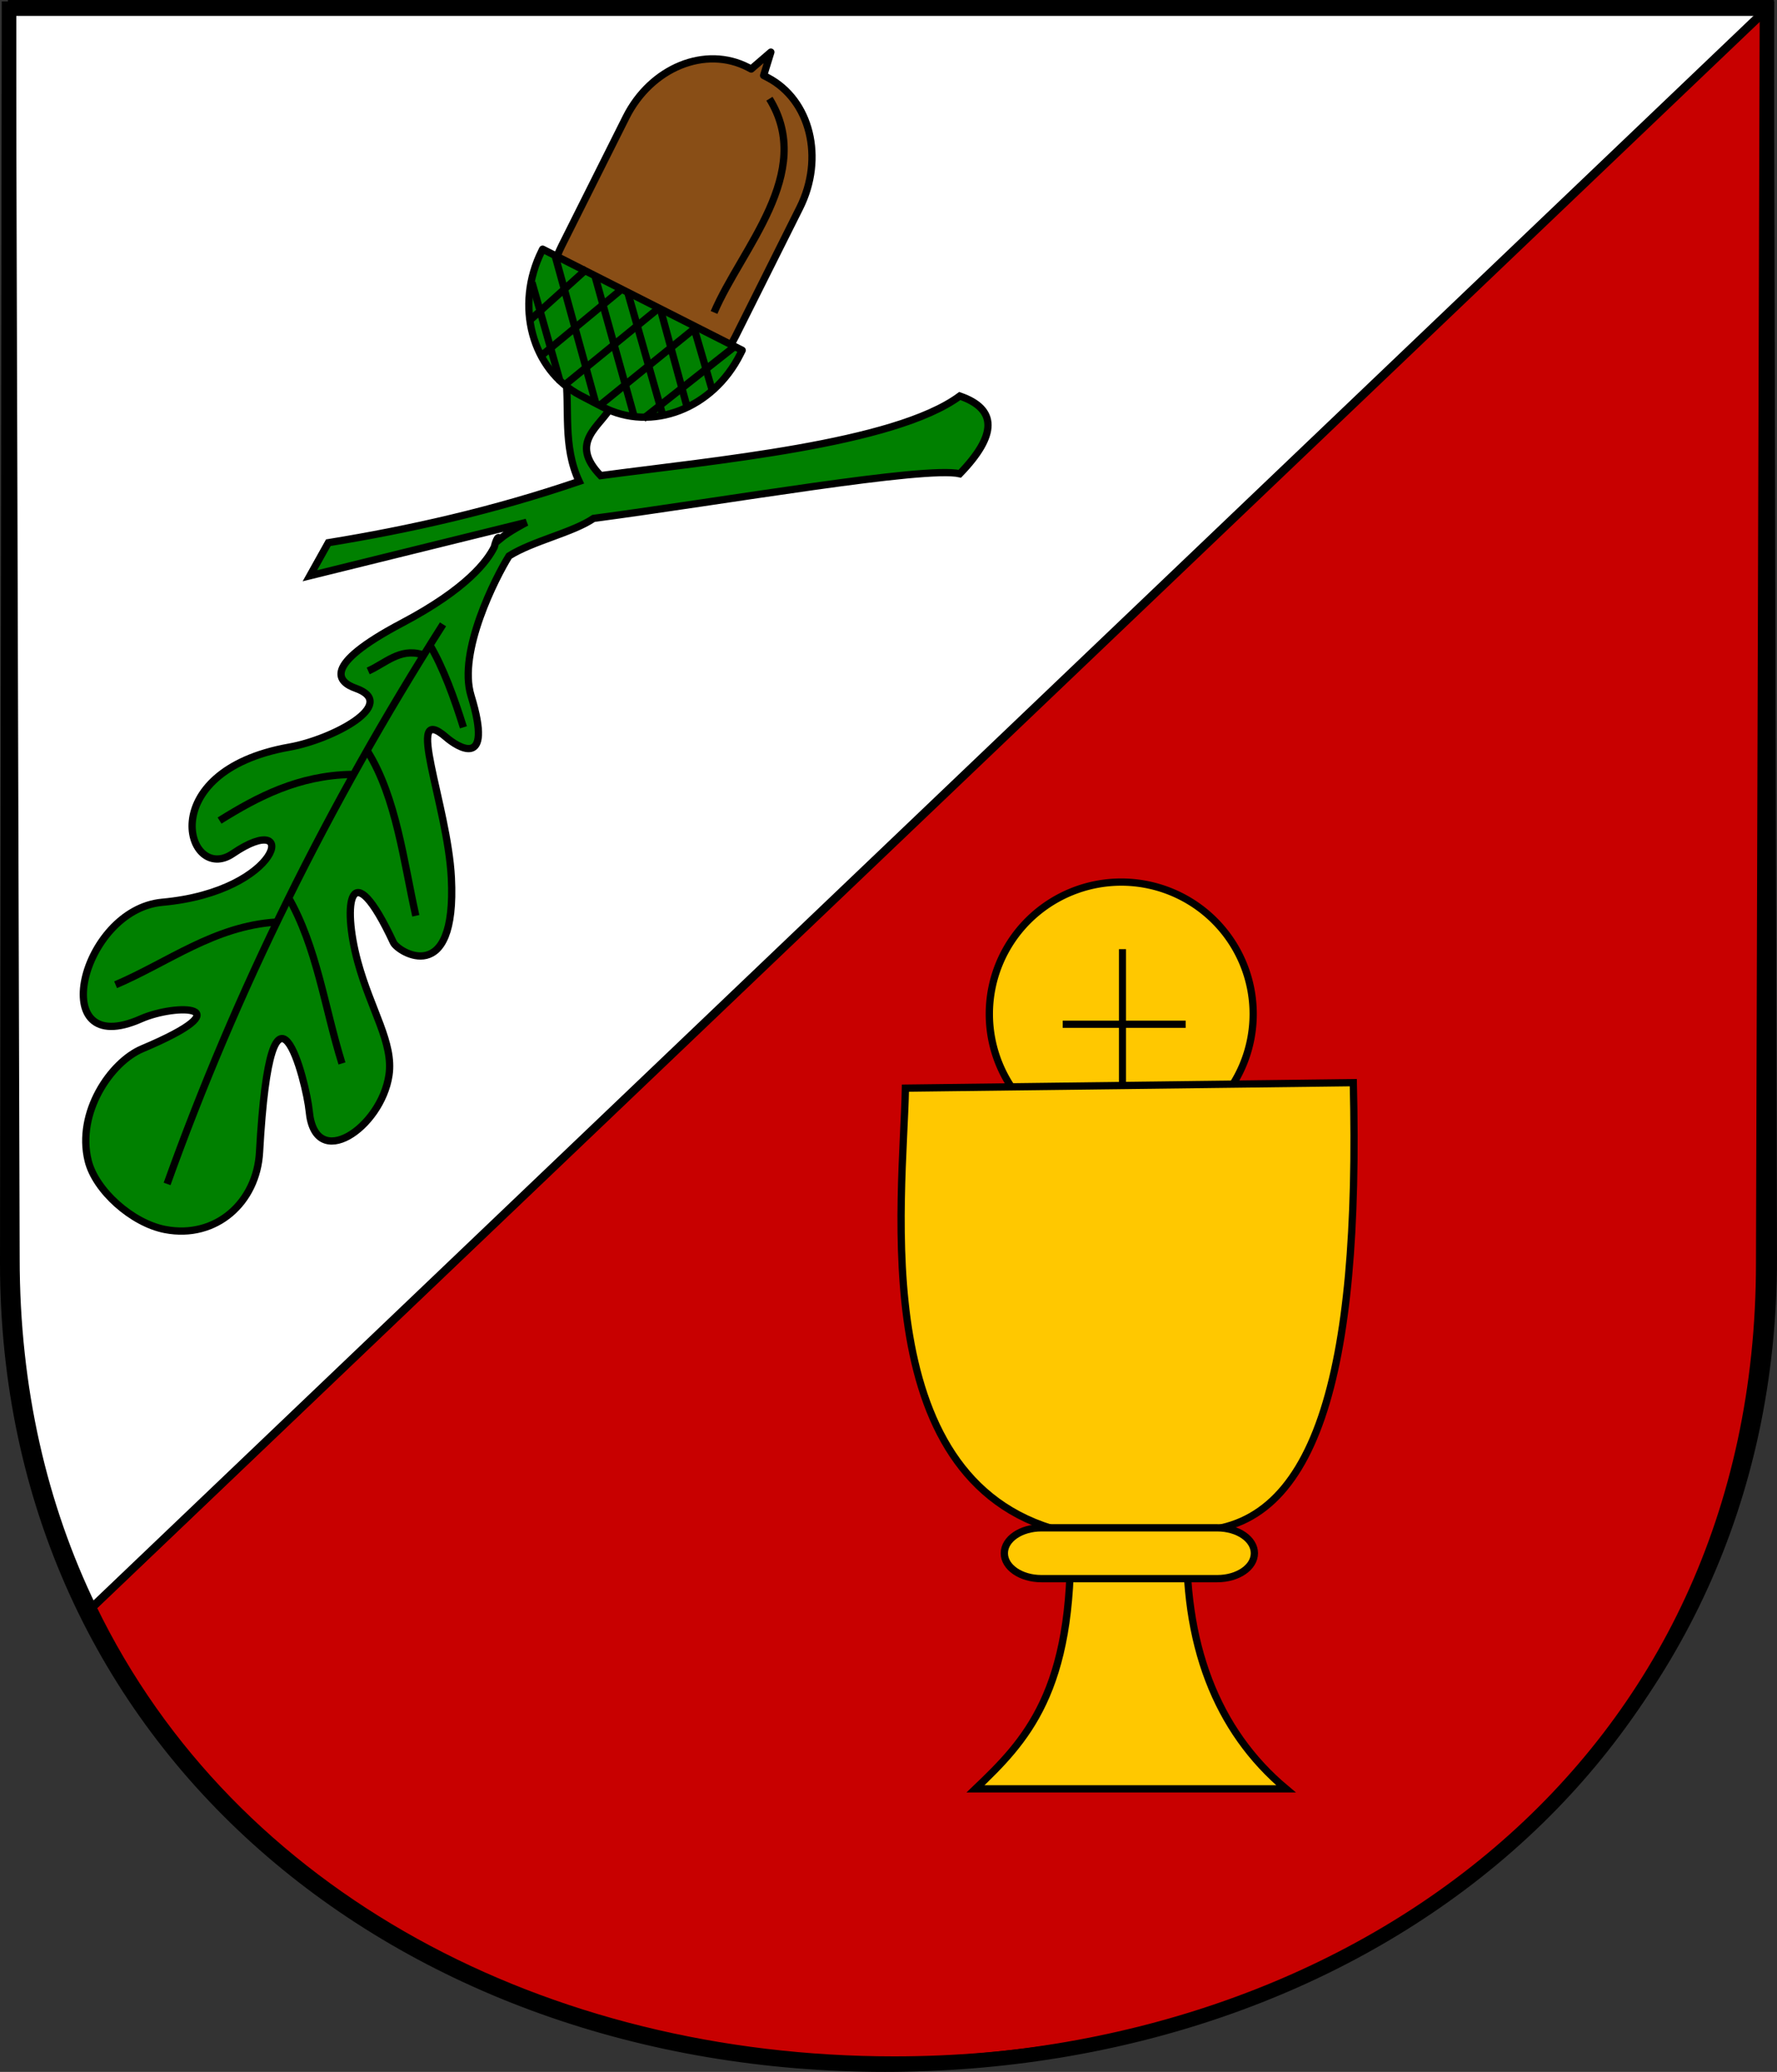 <?xml version="1.0" encoding="UTF-8" standalone="no"?>
<!-- Created with Inkscape (http://www.inkscape.org/) -->
<svg
   xmlns:dc="http://purl.org/dc/elements/1.1/"
   xmlns:cc="http://web.resource.org/cc/"
   xmlns:rdf="http://www.w3.org/1999/02/22-rdf-syntax-ns#"
   xmlns:svg="http://www.w3.org/2000/svg"
   xmlns="http://www.w3.org/2000/svg"
   xmlns:sodipodi="http://sodipodi.sourceforge.net/DTD/sodipodi-0.dtd"
   xmlns:inkscape="http://www.inkscape.org/namespaces/inkscape"
   version="1.0"
   width="733.599"
   height="855.328"
   id="svg2"
   sodipodi:version="0.32"
   inkscape:version="0.45.1"
   sodipodi:docname="Banín_CoA_CZ.svg"
   inkscape:output_extension="org.inkscape.output.svg.inkscape"
   sodipodi:docbase="H:\Heraldika\Obecní\Svitavy\Banín">
  <rect width="100%" height="100%" fill="#333333" stroke="none"/>
  <sodipodi:namedview
     inkscape:window-height="573"
     inkscape:window-width="753"
     inkscape:pageshadow="2"
     inkscape:pageopacity="0.0"
     guidetolerance="10.0"
     gridtolerance="10.0"
     objecttolerance="10.0"
     borderopacity="1.0"
     bordercolor="#666666"
     pagecolor="#ffffff"
     id="base"
     inkscape:zoom="0.31166897"
     inkscape:cx="854.60595"
     inkscape:cy="524.0063"
     inkscape:window-x="44"
     inkscape:window-y="58"
     inkscape:current-layer="svg2" />
  <defs
     id="defs2282" />
  <path
     d="M 38.132,663.526 C 95.856,782.942 225.71,850.571 369.13,850.571 C 569.107,850.571 731.949,718.531 731.949,519.599 L 730.658,2.881 L 730.535,2.881 L 38.132,663.526 z "
     style="fill:#c80000;fill-opacity:1;stroke:#000000;stroke-width:3.3;stroke-miterlimit:4;stroke-dasharray:none;stroke-opacity:1;display:inline"
     id="path2959" />
  <path
     d="M 730.67,2.337 L 730.669,1.65 L 4.933,1.65 L 4.933,1.65 L 6.471,519.474 C 6.471,573.373 17.856,621.591 38.103,663.444 L 730.67,2.337 z "
     style="fill:#ffffff;fill-opacity:1;stroke:#000000;stroke-width:3.3;stroke-miterlimit:4;stroke-dasharray:none;stroke-opacity:1;display:inline"
     id="path3684" />
  <path
     d="M 729.455,3.574 L 727.918,521.398 C 727.918,729.016 558.991,852.328 365.328,852.328 C 165.351,852.328 3,720.329 3,521.398 L 3.72,3.574 L 729.455,3.574 z "
     style="fill:none;fill-opacity:1;stroke:#000000;stroke-width:6;stroke-miterlimit:4;stroke-dasharray:none;stroke-opacity:1;display:inline"
     id="path2271" />
  <g
     id="g3534">
    <path
       transform="matrix(0.995,0,0,0.995,-860.814,0.7)"
       d="M 1385.087 420.007 A 54.734 54.734 0 1 1  1275.619,420.007 A 54.734 54.734 0 1 1  1385.087 420.007 z"
       sodipodi:ry="54.7342"
       sodipodi:rx="54.7342"
       sodipodi:cy="420.00699"
       sodipodi:cx="1330.3529"
       id="path3325"
       style="fill:#ffc800;fill-opacity:1;stroke:#000000;stroke-width:3.015;stroke-miterlimit:4;stroke-dasharray:none;stroke-opacity:1"
       sodipodi:type="arc" />
    <path
       sodipodi:nodetypes="ccccccc"
       id="path2347"
       d="M 402.708,738.486 L 530.893,738.486 C 502.062,714.357 488.333,678.248 490.055,631.854 C 543.575,634.42 561.609,566.426 558.686,446.949 L 373.781,449.217 C 372.903,495.811 356.691,614.792 441.844,632.988 C 443.472,698.48 423.255,718.825 402.708,738.486 z "
       style="fill:#ffc800;fill-opacity:1;fill-rule:evenodd;stroke:#000000;stroke-width:3;stroke-linecap:butt;stroke-linejoin:miter;stroke-miterlimit:4;stroke-dasharray:none;stroke-opacity:1" />
    <path
       id="rect3318"
       d="M 429.933,630.719 L 502.534,630.719 C 511.018,630.719 517.848,635.399 517.848,641.213 C 517.848,647.026 511.018,651.706 502.534,651.706 L 429.933,651.706 C 421.449,651.706 414.619,647.026 414.619,641.213 C 414.619,635.399 421.449,630.719 429.933,630.719 z "
       style="fill:#ffc800;fill-opacity:1;stroke:#000000;stroke-width:3;stroke-miterlimit:4;stroke-opacity:1" />
    <path
       id="path3321"
       d="M 463.397,391.844 L 463.397,449.021"
       style="fill:none;fill-rule:evenodd;stroke:#000000;stroke-width:2.912;stroke-linecap:butt;stroke-linejoin:miter;stroke-miterlimit:4;stroke-dasharray:none;stroke-opacity:1" />
    <path
       id="path3327"
       d="M 438.724,422.843 L 489.488,422.843"
       style="fill:none;fill-rule:evenodd;stroke:#000000;stroke-width:3;stroke-linecap:butt;stroke-linejoin:miter;stroke-miterlimit:4;stroke-dasharray:none;stroke-opacity:1" />
  </g>
  <g
     id="g3510">
    <path
       id="path3485"
       d="M 233.428,154.071 C 235.316,168.758 232.161,183.946 239.084,198.727 C 203.522,210.849 169.22,218.549 135.553,224.04 L 127.928,237.696 L 217.365,215.633 C 217.365,215.633 210.108,219.364 206.303,222.571 C 205.576,220.262 204.29,224.749 204.053,225.821 C 201.141,231.675 192.699,243.088 165.99,257.196 C 132.113,275.09 139.907,281.689 146.803,284.133 C 165.057,290.603 137.146,305.294 119.521,308.415 C 62.633,318.487 77.252,365.25 96.084,352.415 C 123.933,333.434 116.515,367.99 67.021,372.477 C 33.39,375.526 18.492,438.174 58.146,420.633 C 72.918,414.1 101.662,414.826 58.678,432.977 C 45.708,438.454 31.504,459.312 36.396,479.196 C 39.403,491.416 54.473,504.945 68.146,507.571 C 89.214,511.617 105.997,496.335 107.146,475.665 C 111.984,388.68 126.559,447.093 127.646,458.696 C 130.036,484.21 157.343,465.639 160.584,443.852 C 162.571,430.494 153.137,417.106 147.678,397.008 C 141.11,372.832 144.66,351.104 162.396,389.071 C 164.285,393.113 188.632,408.097 186.334,362.383 C 184.821,332.287 166.405,288.942 184.24,304.415 C 188.627,308.22 203.963,318.31 194.459,287.196 C 188.924,269.077 204.646,238.318 210.146,229.508 C 220.133,223.244 236.364,219.909 245.053,214.008 C 299.761,206.733 381.666,192.335 396.24,195.571 C 411.772,179.517 411.724,168.836 396.24,163.477 C 369.261,183.438 293.818,190.185 247.959,196.352 C 234.404,182.301 248.107,176.104 252.678,167.29 L 233.428,154.071 z "
       style="fill:#008000;fill-opacity:1;fill-rule:evenodd;stroke:#000000;stroke-width:3;stroke-linecap:butt;stroke-linejoin:miter;stroke-miterlimit:4;stroke-dasharray:none;stroke-opacity:1" />
    <path
       sodipodi:nodetypes="cccccccccccc"
       id="rect13066"
       d="M 318.232,21.513 L 310.125,28.5 L 308.938,27.875 C 291.27,18.665 268.744,27.836 258.438,48.438 L 231.906,101.438 C 221.599,122.039 227.551,146.04 245.219,155.25 L 253.156,159.375 C 270.824,168.585 293.349,159.414 303.656,138.812 L 330.156,85.812 C 340.463,65.211 334.542,41.21 316.875,32 L 315.25,31.156 L 318.232,21.513 z "
       style="fill:#894e16;fill-opacity:1;fill-rule:nonzero;stroke:#000000;stroke-width:3;stroke-linecap:round;stroke-linejoin:round;stroke-miterlimit:4;stroke-dasharray:none;stroke-opacity:1" />
    <path
       id="rect2480"
       d="M 306.401,144.606 L 305.616,146.176 C 294.314,168.779 268.968,178.517 248.787,168.008 L 239.713,163.284 C 219.532,152.775 212.385,126.118 223.687,103.515 L 224.014,102.861 L 306.401,144.606 z "
       style="fill:#008000;fill-opacity:1;fill-rule:nonzero;stroke:#000000;stroke-width:3;stroke-linecap:round;stroke-linejoin:round;stroke-miterlimit:4;stroke-dasharray:none;stroke-opacity:1" />
    <path
       id="path13072"
       d="M 256.757,119.313 L 223.951,146.448"
       style="fill:#5ab532;fill-opacity:1;fill-rule:evenodd;stroke:#000000;stroke-width:3;stroke-linecap:butt;stroke-linejoin:miter;stroke-miterlimit:4;stroke-dasharray:none;stroke-opacity:1"
       sodipodi:nodetypes="cc" />
    <path
       style="fill:#5ab532;fill-opacity:1;fill-rule:evenodd;stroke:#000000;stroke-width:3;stroke-linecap:butt;stroke-linejoin:miter;stroke-miterlimit:4;stroke-dasharray:none;stroke-opacity:1"
       d="M 286.745,135.614 L 247.319,167.575"
       id="path13074"
       sodipodi:nodetypes="cc" />
    <path
       style="fill:#5ab532;fill-opacity:1;fill-rule:evenodd;stroke:#000000;stroke-width:3;stroke-linecap:butt;stroke-linejoin:miter;stroke-miterlimit:4;stroke-dasharray:none;stroke-opacity:1"
       d="M 272.474,126.798 L 232.629,159.324"
       id="path13076"
       sodipodi:nodetypes="cc" />
    <path
       style="fill:#5ab532;fill-opacity:1;fill-rule:evenodd;stroke:#000000;stroke-width:3;stroke-linecap:butt;stroke-linejoin:miter;stroke-miterlimit:4;stroke-dasharray:none;stroke-opacity:1"
       d="M 242.311,110.974 L 219.024,131.967"
       id="path13078"
       sodipodi:nodetypes="cc" />
    <path
       style="fill:#5ab532;fill-opacity:1;fill-rule:evenodd;stroke:#000000;stroke-width:3;stroke-linecap:butt;stroke-linejoin:miter;stroke-miterlimit:4;stroke-dasharray:none;stroke-opacity:1"
       d="M 303.02,143.26 L 265.527,172.853"
       id="path13080"
       sodipodi:nodetypes="cc" />
    <path
       style="fill:#5ab532;fill-opacity:1;fill-rule:evenodd;stroke:#000000;stroke-width:3;stroke-linecap:butt;stroke-linejoin:miter;stroke-miterlimit:4;stroke-dasharray:none;stroke-opacity:1"
       d="M 286.485,135.287 L 294.233,161.837"
       id="path13082"
       sodipodi:nodetypes="cc" />
    <path
       style="fill:#5ab532;fill-opacity:1;fill-rule:evenodd;stroke:#000000;stroke-width:3;stroke-linecap:butt;stroke-linejoin:miter;stroke-miterlimit:4;stroke-dasharray:none;stroke-opacity:1"
       d="M 272.42,126.849 L 283.85,168.769"
       id="path13084"
       sodipodi:nodetypes="cc" />
    <path
       style="fill:#5ab532;fill-opacity:1;fill-rule:evenodd;stroke:#000000;stroke-width:3;stroke-linecap:butt;stroke-linejoin:miter;stroke-miterlimit:4;stroke-dasharray:none;stroke-opacity:1"
       d="M 259.166,120.758 L 273.715,171.816"
       id="path13086"
       sodipodi:nodetypes="cc" />
    <path
       style="fill:#5ab532;fill-opacity:1;fill-rule:evenodd;stroke:#000000;stroke-width:3;stroke-linecap:butt;stroke-linejoin:miter;stroke-miterlimit:4;stroke-dasharray:none;stroke-opacity:1"
       d="M 245.566,113.752 L 261.848,172.125"
       id="path13088"
       sodipodi:nodetypes="cc" />
    <path
       style="fill:#5ab532;fill-opacity:1;fill-rule:evenodd;stroke:#000000;stroke-width:3;stroke-linecap:butt;stroke-linejoin:miter;stroke-miterlimit:4;stroke-dasharray:none;stroke-opacity:1"
       d="M 229.01,105.008 L 246.013,166.681"
       id="path13090"
       sodipodi:nodetypes="cc" />
    <path
       style="fill:#5ab532;fill-opacity:1;fill-rule:evenodd;stroke:#000000;stroke-width:3;stroke-linecap:butt;stroke-linejoin:miter;stroke-miterlimit:4;stroke-dasharray:none;stroke-opacity:1"
       d="M 219.636,116.659 L 231.294,157.719"
       id="path13092"
       sodipodi:nodetypes="cc" />
    <path
       sodipodi:nodetypes="cc"
       id="path3447"
       d="M 182.886,257.739 C 135.296,332.605 97.323,409.609 68.983,488.753"
       style="fill:none;fill-rule:evenodd;stroke:#000000;stroke-width:3;stroke-linecap:butt;stroke-linejoin:miter;stroke-miterlimit:4;stroke-dasharray:none;stroke-opacity:1" />
    <path
       sodipodi:nodetypes="cc"
       id="path3449"
       d="M 118.916,370.238 C 130.841,390.913 133.996,415.973 141.175,439.021"
       style="fill:none;fill-rule:evenodd;stroke:#000000;stroke-width:3;stroke-linecap:butt;stroke-linejoin:miter;stroke-miterlimit:4;stroke-dasharray:none;stroke-opacity:1" />
    <path
       sodipodi:nodetypes="cc"
       id="path3451"
       d="M 151.804,310.279 C 163.645,329.421 166.645,355.667 171.656,378.059"
       style="fill:none;fill-rule:evenodd;stroke:#000000;stroke-width:3;stroke-linecap:butt;stroke-linejoin:miter;stroke-miterlimit:4;stroke-dasharray:none;stroke-opacity:1" />
    <path
       sodipodi:nodetypes="cc"
       id="path3453"
       d="M 177.271,265.961 C 182.998,275.541 187.673,288.58 191.309,300.252"
       style="fill:none;fill-rule:evenodd;stroke:#000000;stroke-width:3;stroke-linecap:butt;stroke-linejoin:miter;stroke-miterlimit:4;stroke-dasharray:none;stroke-opacity:1" />
    <path
       sodipodi:nodetypes="cc"
       id="path3455"
       d="M 144.986,319.704 C 123.263,320.151 106.555,328.803 90.641,338.754"
       style="fill:none;fill-rule:evenodd;stroke:#000000;stroke-width:3;stroke-linecap:butt;stroke-linejoin:miter;stroke-miterlimit:4;stroke-dasharray:none;stroke-opacity:1" />
    <path
       sodipodi:nodetypes="cc"
       id="path3457"
       d="M 174.063,270.172 C 165.06,267.496 159.065,273.84 152.004,276.99"
       style="fill:none;fill-rule:evenodd;stroke:#000000;stroke-width:3;stroke-linecap:butt;stroke-linejoin:miter;stroke-miterlimit:4;stroke-dasharray:none;stroke-opacity:1" />
    <path
       sodipodi:nodetypes="cc"
       id="path3459"
       d="M 113.903,380.666 C 88.373,382.346 69.455,397.252 47.727,406.535"
       style="fill:none;fill-rule:evenodd;stroke:#000000;stroke-width:3;stroke-linecap:butt;stroke-linejoin:miter;stroke-miterlimit:4;stroke-dasharray:none;stroke-opacity:1" />
    <path
       sodipodi:nodetypes="cc"
       id="path3508"
       d="M 317.645,40.762 C 336.598,71.447 305.999,102.603 294.784,128.997"
       style="fill:none;fill-rule:evenodd;stroke:#000000;stroke-width:3;stroke-linecap:butt;stroke-linejoin:miter;stroke-opacity:1;stroke-miterlimit:4;stroke-dasharray:none" />
  </g>
</svg>

